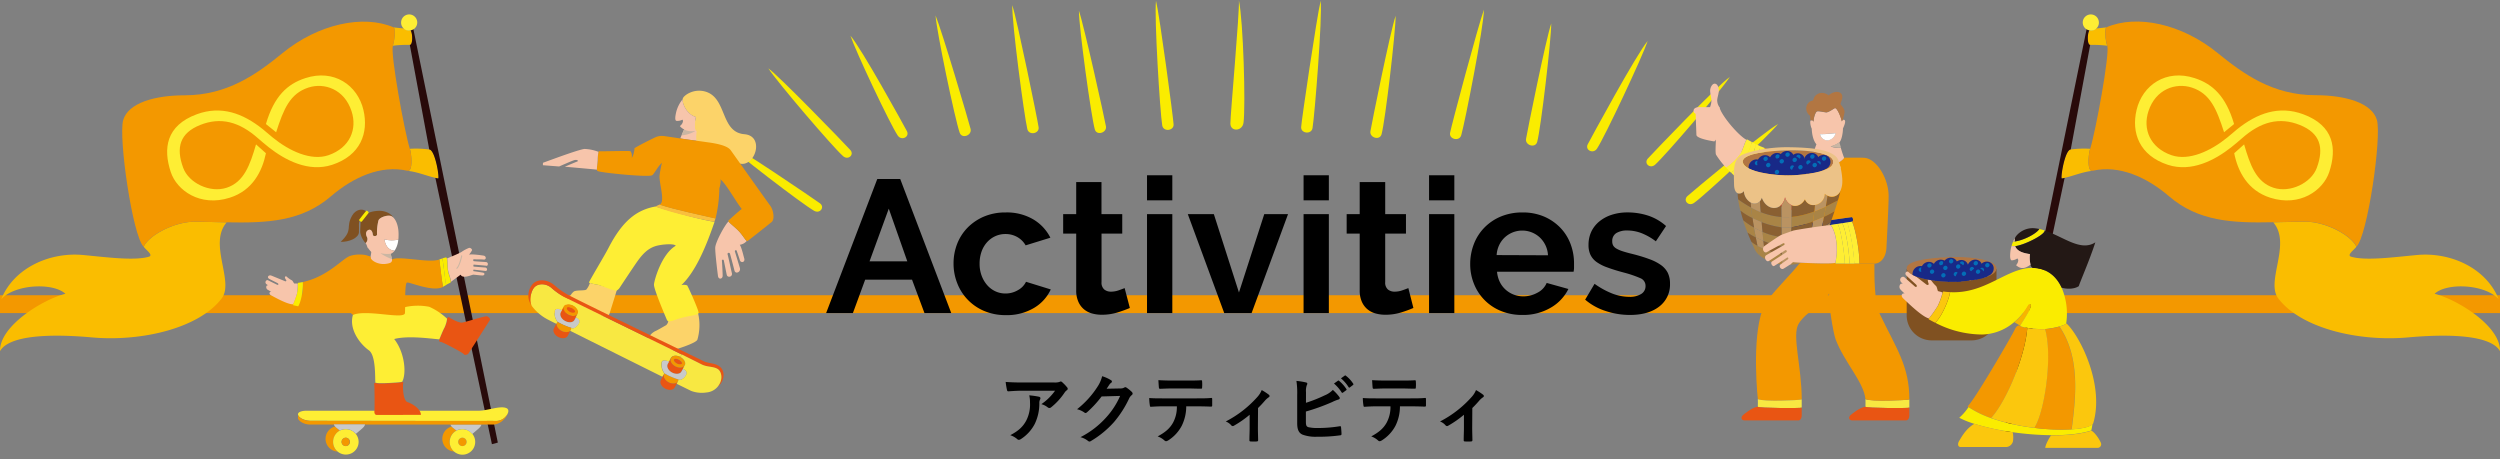 <svg xmlns="http://www.w3.org/2000/svg" viewBox="0 0 980 180"><rect x="0" y="0" width="980" height="180" fill="#808080" stroke="none"/><defs><clipPath id="a"><path class="a" d="M702.13 68.73c6.35-.2 17.33-1.76 16.47-5.65s-13.6-4.27-17.42-4.17c-3.54.1-18.34.62-18 4.54s12.61 5.49 18.95 5.28Z"/></clipPath><clipPath id="b"><path class="a" d="M766.25 110.49c6.29-.2 17.18-1.75 16.32-5.61s-13.43-4.23-17.26-4.13c-3.51.1-18.18.62-17.88 4.5s12.57 5.44 18.82 5.24Z"/></clipPath><style>.a{fill:#b27642}.b{fill:#faec00}.c{fill:#f39800}.e{fill:#fabd00}.f{fill:#feee34}.g{fill:#280a0a}.h{fill:#fcd369}.j{fill:#f7c5ab}.k{fill:#cab6a3}.l{fill:#e95513}.m{fill:#c8c9ca}.n{fill:#f8e842}.o{fill:#805121}.p{fill:#fff}.q{fill:#182987}.t{fill:#036eb7}.u{fill:#f7b500}.v{fill:#a98446}.w{fill:#ba9362}.x{fill:#8a6032}.z{fill:#fbc70d}.aa{fill:#231815}</style></defs><path class="b" d="M648.79 64.57c-2 1.76-4.53-.54-2.84-2.41s27-28.4 32.14-32c-3.51 5.43-25.28 30.84-29.3 34.41ZM664.05 79.55c-2.18 1.53-4.44-1-2.55-2.71s30-25.22 35.5-28.22c-4.09 5-28.56 27.86-32.95 30.93ZM626 58.29c-1.5 2.21-4.77.51-3.6-1.73S641.61 21 645.9 16.07c-2.05 6.13-16.9 37.8-19.9 42.22ZM541.57 52.65c-.73 2.57-4.77 1.31-4.37-1.18s7.8-39.24 9.89-45.28c0 6.46-4.09 41.32-5.52 46.46ZM514.51 50.2c-.43 2.63-4.58 2.15-4.46-.37S516.2 6.44 517.7.29c.72 6.42-2.32 44.63-3.19 49.91ZM487.46 48.09c-.43 3.43-5.11 3.64-5.15.37S486 4.24 485.64.1c1.74 8.23 2.68 41.11 1.82 47.99ZM602.57 55.65c-.73 2.57-4.77 1.31-4.37-1.18s7.8-39.24 9.89-45.28c0 6.46-4.09 41.32-5.52 46.46ZM572.81 53c-.73 2.57-4.8 1.62-4.39-.87s11.09-42.4 13.29-48.34c-.02 6.46-7.43 44.07-8.9 49.21ZM330.48 61.2c2 1.76 4.53-.54 2.84-2.41-2.84-3.14-28.07-29.13-32.14-32 3.51 5.43 25.28 30.88 29.3 34.41ZM319.13 82.63c2.33 1.31 4.33-1.46 2.28-2.94s-32.33-22.18-38.06-24.64c4.55 4.58 31.12 24.95 35.78 27.58ZM351.92 53.14c1.5 2.21 4.77.51 3.59-1.73S337.66 18.88 333.37 14c2.04 6.11 15.54 34.72 18.55 39.14ZM429.17 50.73c.72 2.57 4.77 1.31 4.37-1.18S425 10.23 422.93 4.19c0 6.46 4.78 41.4 6.24 46.54ZM455.59 49.15c.43 2.64 4.58 2.16 4.46-.36s-5.4-42.35-6.9-48.5c-.73 6.42 1.57 43.59 2.44 48.86ZM376.21 52.06c.9 2.51 4.85 1 4.27-1.49S369.22 12 366.73 6.06c.45 6.44 7.66 40.94 9.48 46ZM402.71 50.6c.62 2.6 4.73 1.83 4.43-.68S398.76 8.06 396.83 2c-.27 6.48 4.64 43.4 5.88 48.6Z"/><path class="c" d="M0 115.73h980v7H0z"/><path style="fill:none" d="M0 0h980v180H0z"/><path d="M400.61 153.16c-1.71 0-3.54.12-5.31.24-.36 0-.48-.17-.54-.45a28.26 28.26 0 0 1-.54-3.23c2 .14 3.69.21 6.09.21h12.87a6.19 6.19 0 0 0 2.07-.19 2.63 2.63 0 0 1 .57-.21 1.06 1.06 0 0 1 .69.42 15.47 15.47 0 0 1 1.8 1.9.71.71 0 0 1-.18 1.17 3.73 3.73 0 0 0-.81.87 25.46 25.46 0 0 1-5.28 5.78 1 1 0 0 1-1.35 0 6.78 6.78 0 0 0-2.49-1.24 21.34 21.34 0 0 0 5.37-5.25Zm1.68 11.7a13.83 13.83 0 0 0 1.47-7.08 10.82 10.82 0 0 0-.3-2.81 31.54 31.54 0 0 1 3.87.56c.63.16.6.67.36 1.12a2.7 2.7 0 0 0-.27 1.22 18.34 18.34 0 0 1-1.77 8.25 15.62 15.62 0 0 1-5.46 6c-.48.3-1 .48-1.44 0a8.44 8.44 0 0 0-2.73-1.53c3.27-1.71 4.98-3.33 6.27-5.73ZM439.25 152.27a2.77 2.77 0 0 0 1.5-.37.7.7 0 0 1 .87.07 14.48 14.48 0 0 1 2 1.61c.54.52.45 1 0 1.32a3.65 3.65 0 0 0-1 1.3 41.25 41.25 0 0 1-5.94 9.26 38.1 38.1 0 0 1-9.12 7.47c-.45.3-.78.15-1.17-.18a7.9 7.9 0 0 0-2.85-1.38 34.56 34.56 0 0 0 10-7.65 30.56 30.56 0 0 0 5.55-8.52l-7.26.21a42 42 0 0 1-5.67 6.16c-.36.33-.69.47-1.08.14a8.14 8.14 0 0 0-2.88-1.29 35.73 35.73 0 0 0 8.07-8.9 12.91 12.91 0 0 0 1.77-4.05 14.36 14.36 0 0 1 3.51 1.59.55.55 0 0 1 0 1 3.49 3.49 0 0 0-.75.82c-.33.51-.63 1-1 1.5ZM465 159.28a17.1 17.1 0 0 1-1.77 7.65 15.11 15.11 0 0 1-5.23 5.67c-.6.36-1.05.54-1.53.06a7.88 7.88 0 0 0-2.67-1.59c2.94-1.59 4.71-3.06 6-5.33a12.81 12.81 0 0 0 1.53-6.46h-5.7c-1.5 0-3 .09-4.5.18-.27 0-.36-.18-.39-.56a18.15 18.15 0 0 1-.24-2.88c1.68.14 3.36.14 5.1.14H469c2.34 0 4.08 0 5.85-.17.3 0 .33.17.33.59v2.32c0 .4-.18.5-.45.5-1.56-.06-3.63-.12-5.7-.12Zm-5.94-7c-1.38 0-2.58.07-4.26.13-.39 0-.48-.15-.51-.51-.09-.72-.12-1.8-.21-2.88 2.1.12 3.63.15 5 .15h6.72c1.68 0 3.57 0 5.07-.12.3 0 .36.18.36.56a13.47 13.47 0 0 1 0 2.2c0 .42-.06.56-.39.56-1.62 0-3.39-.09-5-.09ZM493.1 167.62c0 1.44.06 3.36.09 4.89 0 .36-.15.51-.51.54a16.42 16.42 0 0 1-2.43 0c-.33 0-.51-.18-.48-.54 0-1.71.09-3.21.09-4.8v-5.13a40.13 40.13 0 0 1-6.21 4.32.74.74 0 0 1-1-.18 5.21 5.21 0 0 0-2.16-1.5 42.81 42.81 0 0 0 12.51-9.74 8.69 8.69 0 0 0 1.59-2.58 23.38 23.38 0 0 1 2.76 1.8c.48.41.42.8-.12 1.11a7.92 7.92 0 0 0-1.35 1.22c-.78.91-1.68 1.89-2.73 2.92ZM511.94 157.9a56.35 56.35 0 0 0 7.32-2.91 9.17 9.17 0 0 0 3.21-2.15 17.22 17.22 0 0 1 2.49 2.69c.36.42.33.93-.27 1.08a15.06 15.06 0 0 0-2.49 1 80.26 80.26 0 0 1-10.29 3.71v4c0 1.41.21 1.89 1 2.14a16 16 0 0 0 3.78.32 52.93 52.93 0 0 0 8.46-.69c.45-.06.51.06.54.42.09.84.18 2 .18 2.61 0 .39-.18.51-.63.54a60 60 0 0 1-8.91.54 14.77 14.77 0 0 1-5.7-.81c-1.5-.63-2.13-2-2.13-4.5v-11.07a31.29 31.29 0 0 0-.3-5.5 25.56 25.56 0 0 1 3.78.61c.66.14.54.66.27 1.1a6.9 6.9 0 0 0-.3 2.71Zm12.54-8.66c.15-.13.27-.09.45.06a13.81 13.81 0 0 1 2.85 3.21.3.3 0 0 1-.09.48l-1.26.92c-.21.16-.36.12-.51-.09a15 15 0 0 0-3-3.47Zm2.67-2c.18-.12.27-.09.45.06a12.53 12.53 0 0 1 2.85 3.09.35.35 0 0 1-.09.54l-1.2.92a.31.31 0 0 1-.51-.08 14.42 14.42 0 0 0-3-3.46ZM548.78 159.28a17.1 17.1 0 0 1-1.77 7.65 15.11 15.11 0 0 1-5.28 5.67c-.6.36-1.05.54-1.53.06a7.88 7.88 0 0 0-2.67-1.59c2.94-1.59 4.71-3.06 6-5.33a12.81 12.81 0 0 0 1.53-6.46h-5.7c-1.5 0-3 .09-4.5.18-.27 0-.36-.18-.39-.56a18.15 18.15 0 0 1-.24-2.88c1.68.14 3.36.14 5.1.14h13.47c2.34 0 4.08 0 5.85-.17.3 0 .33.17.33.59v2.32c0 .4-.18.5-.45.5-1.56-.06-3.63-.12-5.7-.12Zm-5.94-7c-1.38 0-2.58.07-4.26.13-.39 0-.48-.15-.51-.51-.09-.72-.12-1.8-.21-2.88 2.1.12 3.63.15 5 .15h6.72c1.68 0 3.57 0 5.07-.12.3 0 .36.18.36.56a13.47 13.47 0 0 1 0 2.2c0 .42-.06.56-.39.56-1.62 0-3.39-.09-5-.09ZM577.1 167.62c0 1.44.06 3.36.09 4.89 0 .36-.15.51-.51.54a16.42 16.42 0 0 1-2.43 0c-.33 0-.51-.18-.48-.54 0-1.71.09-3.21.09-4.8v-5.13a40.13 40.13 0 0 1-6.21 4.32.74.74 0 0 1-1-.18 5.21 5.21 0 0 0-2.16-1.5 42.81 42.81 0 0 0 12.51-9.74 8.69 8.69 0 0 0 1.59-2.58 23.38 23.38 0 0 1 2.76 1.8c.48.41.42.8-.12 1.11a7.92 7.92 0 0 0-1.35 1.22c-.78.91-1.68 1.89-2.73 2.92ZM343.89 70.18h9l20 52.54h-10.5l-4.88-13.1h-18.36l-4.81 13.1h-10.5Zm11.77 32.26L348.4 81.8l-7.54 20.64ZM373.79 103.33a21.08 21.08 0 0 1 1.4-7.7 19 19 0 0 1 4.07-6.36 20 20 0 0 1 6.44-4.37 21.38 21.38 0 0 1 8.51-1.62A20.43 20.43 0 0 1 405.05 86a17.49 17.49 0 0 1 6.7 7.18l-9.7 3a8.69 8.69 0 0 0-3.33-3.29 9.24 9.24 0 0 0-4.58-1.15 9.53 9.53 0 0 0-4 .85 9.9 9.9 0 0 0-3.22 2.37 11 11 0 0 0-2.15 3.66 14.07 14.07 0 0 0-.77 4.74 13.36 13.36 0 0 0 .81 4.74 11.81 11.81 0 0 0 2.19 3.7 9.67 9.67 0 0 0 3.21 2.4 9.26 9.26 0 0 0 3.93.85 9.51 9.51 0 0 0 4.92-1.33 7.47 7.47 0 0 0 3.14-3.26l9.7 3a16.39 16.39 0 0 1-6.59 7.26 20.74 20.74 0 0 1-11 2.81 21.42 21.42 0 0 1-8.51-1.63 19.29 19.29 0 0 1-10.57-10.9 20.76 20.76 0 0 1-1.44-7.67ZM442.9 120.72a46.39 46.39 0 0 1-4.9 1.78 20.63 20.63 0 0 1-6.07.88 14.34 14.34 0 0 1-3.89-.51 8.5 8.5 0 0 1-3.18-1.67 8.08 8.08 0 0 1-2.18-3 10.74 10.74 0 0 1-.81-4.4V91.56h-5.11v-7.62h5.11V71.36h9.91v12.58h8.14v7.62h-8.12v19a3.54 3.54 0 0 0 1.07 2.92 4.11 4.11 0 0 0 2.63.85 9 9 0 0 0 3-.52c1-.34 1.77-.64 2.36-.88ZM449.63 78.54V68.7h9.92v9.84Zm0 44.18V83.94h9.92v38.78ZM479.9 122.72l-14.28-38.78h10.21l9.84 30.71 9.92-30.71h9.32l-14.28 38.78ZM511 78.54V68.7h9.91v9.84Zm0 44.18V83.94h9.91v38.78ZM554.05 120.72a46.65 46.65 0 0 1-4.89 1.78 20.53 20.53 0 0 1-6.07.88 14.27 14.27 0 0 1-3.88-.51 8.5 8.5 0 0 1-3.21-1.67 8.1 8.1 0 0 1-2.19-3 10.74 10.74 0 0 1-.81-4.4V91.56h-5.11v-7.62H533V71.36h10v12.58h8.14v7.62H543v19a3.51 3.51 0 0 0 1.07 2.92 4.07 4.07 0 0 0 2.63.85 9 9 0 0 0 3-.52c1-.34 1.78-.64 2.37-.88ZM560.19 78.54V68.7h9.91v9.84Zm0 44.18V83.94h9.91v38.78ZM596.74 123.46a21.51 21.51 0 0 1-8.43-1.59 19 19 0 0 1-10.55-10.7 20.4 20.4 0 0 1-1.44-7.62 21.6 21.6 0 0 1 1.41-7.81 18.87 18.87 0 0 1 4.07-6.43 19.44 19.44 0 0 1 6.47-4.41 21.65 21.65 0 0 1 8.55-1.62 21.11 21.11 0 0 1 8.47 1.62 19.63 19.63 0 0 1 6.36 4.37 18.64 18.64 0 0 1 4 6.36 21.29 21.29 0 0 1 1.37 7.55v1.85a7.86 7.86 0 0 1-.18 1.48h-30a11.36 11.36 0 0 0 1.11 4.07 9.94 9.94 0 0 0 2.29 3 10.13 10.13 0 0 0 3.18 1.92 10.58 10.58 0 0 0 3.7.67 11.45 11.45 0 0 0 5.59-1.45 7.63 7.63 0 0 0 3.59-3.81l8.51 2.37a17.27 17.27 0 0 1-6.85 7.29 21.2 21.2 0 0 1-11.22 2.89Zm10.07-23.39a10.31 10.31 0 0 0-3.22-7 10.11 10.11 0 0 0-13.73 0 10 10 0 0 0-2.18 3 10.69 10.69 0 0 0-1 3.92ZM638.92 123.46a29.85 29.85 0 0 1-9.54-1.56 23 23 0 0 1-8-4.44l3.69-6.21a31.78 31.78 0 0 0 6.92 3.81 18.65 18.65 0 0 0 6.7 1.29 8.45 8.45 0 0 0 4.66-1.11 3.56 3.56 0 0 0 1.7-3.18 3.17 3.17 0 0 0-2-3 44.13 44.13 0 0 0-6.51-2.22q-3.78-1-6.44-2a16.68 16.68 0 0 1-4.3-2.18 7.46 7.46 0 0 1-2.36-2.82 8.87 8.87 0 0 1-.74-3.81 12.11 12.11 0 0 1 1.14-5.32 11.7 11.7 0 0 1 3.22-4 14.86 14.86 0 0 1 4.85-2.55 19.75 19.75 0 0 1 6-.89 25.91 25.91 0 0 1 8.18 1.26 19.85 19.85 0 0 1 7 4.07l-4 6a23.31 23.31 0 0 0-5.74-3.25 15.7 15.7 0 0 0-5.51-1 8 8 0 0 0-4.22 1A3.59 3.59 0 0 0 632 94.6a3.22 3.22 0 0 0 .4 1.7 3.59 3.59 0 0 0 1.3 1.18 12.27 12.27 0 0 0 2.33 1c1 .32 2.16.66 3.59 1q4 1 6.84 2.07a18.62 18.62 0 0 1 4.67 2.37 8.53 8.53 0 0 1 2.66 3.07 9.42 9.42 0 0 1 .85 4.18 10.79 10.79 0 0 1-4.22 9q-4.24 3.29-11.5 3.29Z"/><path class="e" d="M160.68 58.33c.74 2.37 1.25 9.17-1 8.64 3.92.37 7.54 2 11.07 2.76a5.12 5.12 0 0 0 1.07.23c.65.1-1.07-10.84-3.39-11.35a.15.15 0 0 1-.09 0 38.46 38.46 0 0 0-7.66-.28ZM154 17.93a45.17 45.17 0 0 1 6.69-.33c1.14 0 1.19-4.11.35-5.68a3.21 3.21 0 0 1-.63.06 3 3 0 0 1-2.11-.83c-1.21-.09-2.69-.28-3.95-.4.48.25.65 3.91-.35 7.18ZM25.64 115.17C17 117.29-.23 127.71 0 137.65c4.27-7.5 26-6.29 36-5.39 19.31 1.74 41.9-3.5 50.89-15.26 5.06-6.64-5.27-21.31 1.9-29.74v-.09C85 87.08 81.06 87 77 86.89c-8.61-.14-18.57 5.36-20.66 9.82.67 1.12 4 3.32 2 3.93-5.69 1.67-16.77.16-25.82-.68-12.82-1.2-27 4.88-32.05 17.33 5.53-6.02 20.53-6.53 25.17-2.12Z"/><path class="c" d="M129.75 76.93c8.76-7.52 19.58-12.35 29.89-10 2.29.53 1.78-6.27 1-8.64-2.07-6.6-7.64-37.09-6.64-40.36s.84-7 .35-7.18c-11.91-5.15-29.6-1.39-43.65 10.1-9.97 8.15-21.56 16.51-38.3 16.51-11.75 0-22.15 3-24.1 9.69s3.67 45.48 8 49.66c2.09-4.46 12.05-10 20.66-9.82 4.11.07 8.06.19 11.84.26 16.13.32 29.44-.33 40.95-10.22Z"/><path class="f" d="M162.07 11.5a3.16 3.16 0 1 0-4.83-2.67 3 3 0 0 0 1 2.32 2.15 2.15 0 0 0 1.24.75 2.19 2.19 0 0 0 1.5 0 2.59 2.59 0 0 0 1.09-.4Z"/><path class="g" d="M161 11.92c.84 1.57.79 5.68-.35 5.68l7.62 41a.15.15 0 0 0 .09 0c2.32.51 4 11.45 3.39 11.35a5.12 5.12 0 0 1-1.07-.23v.09l22.15 104.31 2.32-.63-33.09-162a2.59 2.59 0 0 1-1.06.43Z"/><path class="f" d="M104.24 48.62c3.21-10.91 8.4-15.72 15.47-18 11.16-3.65 20.46 2.72 22.76 12.51 2.1 8.94-1.11 17.82-12.31 21.49-9.25 3-18.4-1.85-24.8-6.88-1.17-.92-3.32-2.73-4.08-3.41-7.54-6.72-14.83-8.52-22.79-5.35s-9.64 8.82-6.66 16.86c2.16 5.85 10.4 9.91 17 7.76 6.86-2.24 9.19-9 11.53-17l3.88 3.46c-1.48 7.15-5.24 14.6-14.17 17.44-11.64 3.72-20.79-2.89-23.15-10.1-3-9.12-1.89-18.14 10.21-22.61 9.49-3.5 18-.46 25.88 5.85.59.47 3.15 2.67 3.92 3.29 6.43 5.23 15 9.28 21.86 6.9 8.39-2.91 11.34-10.23 9-17.28-2.79-8.55-10.61-11.28-16.92-9.22-7.22 2.36-9.7 8.43-12.63 17.51Z"/><path class="e" d="M819.32 58.33c-.74 2.37-1.25 9.17 1 8.64-3.92.37-7.54 2-11.07 2.76a5.12 5.12 0 0 1-1.07.23c-.65.1 1.07-10.84 3.39-11.35a.15.15 0 0 0 .09 0 38.46 38.46 0 0 1 7.66-.28ZM826 17.93a45.17 45.17 0 0 0-6.69-.33c-1.14 0-1.19-4.11-.35-5.68a3.21 3.21 0 0 0 .63.06 3 3 0 0 0 2.11-.83c1.21-.09 2.69-.28 3.95-.4-.48.25-.65 3.91.35 7.18ZM954.36 115.17c8.66 2.12 25.87 12.54 25.64 22.48-4.27-7.5-26-6.29-36-5.39-19.34 1.74-41.93-3.5-50.92-15.28-5.06-6.64 5.27-21.31-1.9-29.74v-.09c3.78-.07 7.73-.19 11.84-.26 8.61-.14 18.57 5.36 20.66 9.82-.67 1.12-4 3.32-2 3.93 5.69 1.67 16.77.16 25.82-.68 12.82-1.2 27 4.88 32 17.33-5.5-6.02-20.5-6.53-25.14-2.12Z"/><path class="c" d="M850.25 76.93c-8.76-7.52-19.58-12.35-29.89-10-2.29.53-1.78-6.27-1-8.64 2.11-6.64 7.73-37.13 6.69-40.4s-.84-7-.35-7.18c11.91-5.15 29.6-1.39 43.65 10.1 10 8.13 21.55 16.51 38.29 16.51 11.75 0 22.15 3 24.1 9.69s-3.67 45.48-8 49.66c-2.09-4.46-12.05-10-20.66-9.82-4.11.07-8.06.19-11.84.26-16.17.36-29.48-.29-40.99-10.18Z"/><path class="f" d="M817.93 11.5a3.16 3.16 0 1 1 4.83-2.67 3 3 0 0 1-1 2.32 2.15 2.15 0 0 1-1.24.75 2.19 2.19 0 0 1-1.5 0 2.59 2.59 0 0 1-1.09-.4Z"/><path class="g" d="M819 11.92c-.84 1.57-.79 5.68.35 5.68l-7.62 41a.15.15 0 0 1-.09 0c-2.32.51-4 11.45-3.39 11.35a5.12 5.12 0 0 0 1.07-.23v.09l-22.16 104.32-2.32-.63 33.09-162a2.59 2.59 0 0 0 1.07.42Z"/><path class="f" d="M875.76 48.62c-3.21-10.91-8.4-15.72-15.47-18-11.16-3.65-20.46 2.72-22.76 12.51-2.1 8.94 1.11 17.82 12.31 21.49 9.25 3 18.4-1.85 24.8-6.88 1.17-.92 3.32-2.73 4.08-3.41 7.54-6.72 14.83-8.52 22.79-5.35s9.64 8.82 6.66 16.86c-2.16 5.85-10.4 9.91-16.95 7.76-6.86-2.24-9.19-9-11.53-17l-3.88 3.46c1.43 7.15 5.24 14.6 14.12 17.44 11.64 3.72 20.79-2.89 23.15-10.1 3-9.12 1.89-18.14-10.21-22.61-9.49-3.5-18-.46-25.88 5.85-.59.47-3.15 2.67-3.92 3.29-6.43 5.23-15 9.28-21.86 6.9-8.39-2.91-11.34-10.23-9-17.28 2.8-8.57 10.64-11.28 17-9.22 7.22 2.36 9.7 8.43 12.63 17.51Z"/><path class="h" d="M241.88 113.33c-1.29.12-6-1.33-7.2-1.62a21.74 21.74 0 0 1-3.43-.79 8.41 8.41 0 0 1-1.37 2.55c-.52.53-3.24.22-4.59.64-1.08.32-2.66 3.23-3.56 4.94a.88.88 0 0 0 .41 1.16l14.77 3.73c1.21.31 1.91-.35 2.21-1.55.12-.46 2.59-8.26 2.76-9ZM257.32 129.6a6.14 6.14 0 0 0-3.55 3.83c-.13.34 0 1.23.4 1.33 2.49.67 9.38 2.55 9.76 2.47s9-2.63 9.46-4.12a20.57 20.57 0 0 0 .16-10.74c-.57.6-2.68.58-5.36 1.22s-5.37 2-6.21 2a2.64 2.64 0 0 1-.89 1.91c-.35.16-2.76 1.59-3.77 2.1Z"/><path class="f" d="M238.43 97.38c-1.4 2.73-7.14 12.25-7.54 13.31a.12.12 0 0 0 .07.15 20.5 20.5 0 0 0 3.43.8c1.16.29 5.41 2.06 7 2.31.38.06 1.12-.54 1.49-1.11.21-.33 5.55-8.39 6.89-10.28 2.29-3.23 4.32-5.15 7.12-6.06 2.29-.74 7.46-1.15 8-.16-5.49 3.18-8.42 13.36-8.53 15.2s4.8 13.2 5.06 13.85c.14.32.41.64 1.34.51.84 0 2.61-.89 5.33-1.54s5-.82 5.6-1.43a.53.53 0 0 0 .15-.39c0-1-3.65-9.27-4.46-10.67a3.9 3.9 0 0 0-2.28-.1c5.52-5.21 9.64-14.94 13-24.82-7-1-23.16-6-23.16-6-7.5 1.34-13.05 5.78-18.51 16.43Z"/><path d="M258.55 80.18c-.55.24-1.09.48-1.62.74 2.2 1.23 15.16 4.73 23.11 6l.45-1.31c-2.96-.68-16.58-3.61-21.94-5.43Z" style="fill:#f9bf3d"/><path class="j" d="M272.43 47.35s-3.6 2.14-4.13 3.13c-.44.82-1.53 3.59-1.65 3.76l.51.1c.92.14.83.11 1.58.23 1.72.28 7.51 1 9.55 1.32v-.07c-.71-1.35 0-7.26-.13-8.13ZM285.58 86.8c-1.39 1.27-5.16 8.13-5.21 10.31s1 10.61 1.09 11.14c.23 1.47 1.87 1.19 1.82-.29 0-.71-.21-5-.29-5.7a.38.38 0 0 1 .74-.19c.12.52 1 5 1.14 5.56.24 1.45 2.5.94 2-.7-.2-.71-1.48-6.75-1.64-7.17-.24-.63.71-1 .94-.23.17.51 1.62 6 1.73 6.5.4 1.6 2.59.63 2.14-.94-.16-.54-1.86-6.21-1.95-6.47a.39.39 0 1 1 .74-.23c.06.22 1.06 3.06 1.14 3.43.32 1.46 2.3 1.07 1.75-.59-.2-.62-1.07-4.51-1.74-5.27a4.42 4.42 0 0 0 2.76-1.53c-.59-.31-1.44-1.94-2.92-3.58s-3.75-3.28-4.24-4.05Z"/><path class="h" d="M272.43 50.06a13.08 13.08 0 0 1 .36-4.19c-3.49-1-5.42-5.17-5.16-7v-.19c.3-1.19 4.06-4 8.58-2.86 8.94 2.26 6 16 15.6 16.79s2.32 18.08-5.45 9c-4.13-4.78-8.25-2-11.26-2.72-1.78-.45-2.54-3.36-2-7.41a2.24 2.24 0 0 1-.67-1.42Z"/><path class="j" d="M272.79 45.87a13.08 13.08 0 0 0-.36 4.19c-2.34 1.27-4.26 1.34-5.93-.65a3 3 0 0 0 1.19-1.64c.06-.35 0-1-.31-.79a4.26 4.26 0 0 1-2.23.4c-.76-.19-.39-2.23 0-3.77a12.88 12.88 0 0 1 2.47-4.73c-.25 1.82 1.68 5.98 5.17 6.99Z"/><path class="k" d="M268.19 50.79c-.13.1-1 2.27-1 2.27a11.76 11.76 0 0 0 5.53-1.82 6.77 6.77 0 0 1-4.53-.45Z"/><path class="c" d="M234.15 67a.79.79 0 0 1-.13-.48c-.05-.77.17-2.31.28-3.61a22.46 22.46 0 0 1 .31-3.4c.06-.18.13-.26.23-.23.42.12 11.83-.25 12.33 0a3.38 3.38 0 0 1 .45 2.61c.64-.6 1.12-3 1.1-3.81 2.36-1.44 7.41-3.9 8-4.17a6.19 6.19 0 0 1 3.76-.55l4.83.7 2.59.4c1.71.28 7.51 1 9.55 1.33l.49.06c4.3.62 7.42 1.51 8.53 3.08S300.83 79.15 302 80.74s1.77 5.24.49 6.29-8.78 7-9.38 7.39a.3.3 0 0 1-.35 0c-.59-.31-1.44-1.94-2.92-3.58s-3.76-3.28-4.25-4c-.11-.17-.13-.29-.05-.37.48-.46 4.56-4.14 5.24-4.54-2.2-2.69-6.08-9.84-8.38-11.63.35 1.07-.41 3.54-.41 3.54a55.06 55.06 0 0 1-1.49 11.83c-3-.7-16.58-3.59-21.94-5.45 2.41-1-.32-8.55 0-11.52a46.55 46.55 0 0 1 .91-4.84c-1.41 1.07-3 4.27-3.79 4.82-1.23.94-20.74-1.01-21.53-1.68Z"/><path class="j" d="M221.41 65.38c.6 0 9.08.78 12.59 1.12-.05-.77.17-2.31.28-3.61a22.46 22.46 0 0 1 .31-3.4h-.06a17 17 0 0 0-5.26-1.1c-1.89-.06-16.16 5.37-16.33 5.38s-.11 1-.11 1l6.35.49s5-2.23 6-2.5 1.79.29 1.11.55-3.72 1.53-4.88 2.07Z"/><path class="c" d="M222.25 120.73c-.2.5.42 1.14 1.15 1.57s1.83.39 2 0-.48-1.08-1.2-1.48-1.74-.61-1.95-.09Zm.57 2.65c-1.49-.79-2.26-2.25-1.73-3.27s2.19-1.19 3.68-.4 2.28 2.27 1.75 3.28-2.21 1.18-3.7.39Z"/><path class="l" d="M221.09 120.11c-.53 1 .24 2.48 1.73 3.27s3.16.62 3.7-.39c-.15.27-.46.87-.75 1.39s-.48.87-.58 1.05c-.53 1-2.17 1.18-3.66.4s-2.21-2.23-1.75-3.28c.09-.19.29-.58.52-1Z"/><path class="l" d="M224.2 120.79c.72.4 1.37 1.09 1.2 1.48s-1.26.44-2 0-1.35-1.07-1.15-1.57 1.22-.31 1.95.09ZM218.4 126.4c-.53 1 .24 2.48 1.73 3.27s3.15.63 3.69-.38a2.89 2.89 0 0 1-.22.4c-.35.67-.92 1.7-1.08 2-.53 1-2.21 1.18-3.7.4s-2.2-2.23-1.73-3.27c.15-.33.6-1.17 1-1.92Z"/><path class="m" d="M217.5 121.76c.22-.92 1.63-.84 2.8-.21-.23.42-.43.81-.52 1-.46 1 .24 2.47 1.75 3.28s3.13.62 3.66-.4c.1-.18.34-.59.58-1.05 1.22.42 1.71 1.46 1.4 2.05a4.22 4.22 0 0 1-2.14 2.23 1.94 1.94 0 0 1-1-.12 24.82 24.82 0 0 1-5.42-2.37l-.06-.06a5.33 5.33 0 0 1-1.05-4.35Z"/><path class="c" d="M220.13 129.67c-1.49-.79-2.26-2.26-1.73-3.27a1.13 1.13 0 0 1 .17-.23 24.82 24.82 0 0 0 5.42 2.37 1.4 1.4 0 0 1-.17.75c-.54 1.01-2.18 1.18-3.69.38ZM262.08 149.89c-1.51-.81-2.28-2.27-1.73-3.27a1 1 0 0 1 .14-.25 24.44 24.44 0 0 0 5.43 2.38 1.45 1.45 0 0 1-.16.76c-.55.99-2.19 1.16-3.68.38Z"/><path class="l" d="M263 140.32c-.54 1 .24 2.48 1.74 3.28s3.12.61 3.66-.38c-.14.29-.43.84-.71 1.38l-.58 1.05c-.53 1-2.17 1.18-3.68.38s-2.2-2.23-1.73-3.27c.1-.18.28-.56.52-1s.56-1.01.78-1.44Z"/><path class="m" d="M261.72 142.76c-.47 1 .24 2.48 1.73 3.27s3.15.63 3.68-.38l.58-1.05c1.21.41 1.72 1.44 1.4 2.05a4.2 4.2 0 0 1-2.15 2.22 1.94 1.94 0 0 1-1-.12 24.44 24.44 0 0 1-5.43-2.38l-.05-.05a5.47 5.47 0 0 1-1-4.36c.23-.92 1.65-.82 2.82-.19-.3.43-.48.81-.58.99Z"/><path class="l" d="M264.19 141c.21-.52 1.23-.34 1.95.06s1.36 1.08 1.2 1.48-1.26.44-2 0-1.34-1.09-1.15-1.54Z"/><path class="n" d="M217.5 121.76a5.33 5.33 0 0 0 1 4.35l.06.06a1.13 1.13 0 0 0-.17.23l-.3.54c-1.67-.81-2.71-1.35-2.92-1.47a18.3 18.3 0 0 1-6.58-5.38c-1.3-1.69-.61-6 1-7.59s4.64-1.38 6.67.44a27.1 27.1 0 0 0 4.62 3.3c1.69.87 31.81 15.59 46.29 22.69l-.5 1c-1.49-.79-3.16-.62-3.69.39-.24.43-.52 1-.78 1.45-1.17-.63-2.59-.73-2.82.19a5.47 5.47 0 0 0 1 4.36l.05.05a1 1 0 0 0-.14.25c-.19.32-.41.72-.61 1.08-10.68-5.31-26.48-13.19-36.14-18a2.89 2.89 0 0 0 .22-.4 1.4 1.4 0 0 0 .17-.75 1.94 1.94 0 0 0 1 .12 4.22 4.22 0 0 0 2.14-2.23c.31-.59-.18-1.63-1.4-2.05.29-.52.6-1.12.75-1.39.53-1-.24-2.48-1.75-3.28s-3.14-.61-3.68.4l-.79 1.44c-1.07-.64-2.48-.72-2.7.2Z"/><path class="l" d="M259.74 147.7c.2-.36.42-.76.61-1.08-.55 1 .22 2.46 1.73 3.27s3.13.61 3.68-.38c-.1.18-.3.55-.5.94-.32.58-.68 1.23-.81 1.49-.54 1-2.19 1.19-3.68.4s-2.23-2.24-1.75-3.28c.12-.24.4-.78.72-1.36Z"/><path class="c" d="M264.76 143.6c-1.5-.8-2.28-2.27-1.74-3.28s2.2-1.18 3.69-.39 2.27 2.25 1.73 3.26c-.56 1.02-2.2 1.18-3.68.41Zm1.38-2.59c-.72-.4-1.74-.58-1.95-.06s.42 1.13 1.15 1.57 1.81.37 2 0-.48-1.11-1.2-1.52Z"/><path class="l" d="M222.27 115.36c4.56 2.53 49.78 24.36 53.61 26.26 1.78.87 4.24.61 6.13 2 2.49 1.8 2.06 5.94-.83 8.13a7.26 7.26 0 0 0 1.07-1.67c1.14-2.37.3-4.73-1-5.45-1.88-1.1-4.14-.6-6.5-1.9-.48-.25-3.37-1.69-7.57-3.78-14.48-7.1-44.6-21.82-46.29-22.69a27.1 27.1 0 0 1-4.62-3.3c-2-1.82-5.06-2-6.67-.44s-2.33 5.9-1 7.59a6.82 6.82 0 0 1 .26-8.8c2-2.16 6-1.79 8.66.67a31.53 31.53 0 0 0 4.75 3.38Z"/><path class="n" d="M268.44 143.19c.54-1-.24-2.48-1.73-3.26l.5-1c4.2 2.09 7.09 3.53 7.57 3.78 2.36 1.3 4.62.8 6.5 1.9 1.25.72 2.09 3.08 1 5.45a7.26 7.26 0 0 1-1.07 1.67 6.4 6.4 0 0 1-4.29 2.12 11.86 11.86 0 0 1-6-.62l-5.65-2.78c.2-.39.4-.76.5-.94a1.45 1.45 0 0 0 .16-.76 1.94 1.94 0 0 0 1 .12 4.2 4.2 0 0 0 2.15-2.22c.32-.61-.19-1.64-1.4-2.05.28-.54.57-1.09.71-1.38Z"/><path class="c" d="M176.23 173.24a5.07 5.07 0 0 1 2.72-4.48l-1.6-1.25-.31-.31a5 5 0 0 0 .96 9.8 5 5 0 0 1-1.77-3.76ZM179.61 173.24a1.65 1.65 0 1 0 1.65-1.66 1.65 1.65 0 0 0-1.65 1.66Z"/><path class="f" d="M181.26 174.87a1.65 1.65 0 1 1 1.65-1.63 1.65 1.65 0 0 1-1.65 1.63Zm-2.26-6.11a5.07 5.07 0 0 0-2.72 4.48 5 5 0 1 0 5-5 5.24 5.24 0 0 0-2.28.52Z"/><path class="m" d="m177 167.2.31.31 1.6 1.25a5.24 5.24 0 0 1 2.31-.55 5 5 0 0 1 3.92 1.9c.43-.35 2.2-1.86 2.51-2.15s1.06-1 1.06-1.6h-12.15a1.92 1.92 0 0 0 .48.82s-.04.02-.04.02Z"/><path class="f" d="M167.51 165h27.35a5.14 5.14 0 0 0 4.27-3.13c.31-.86.15-1.64-.76-1.95-2.49-.92-7.37 1.08-10.61 1.08h-67.68c-1.47 0-3.27.42-3.27 1.41s2.08 2.52 5.11 2.52Z"/><path class="c" d="M194.86 165h-72.94c-3 0-5.11-1.5-5.11-2.52v1.26c0 1.31 2.42 2.67 4.59 2.67h72c2.58 0 5-2.34 5.7-4.54a5.14 5.14 0 0 1-4.24 3.13ZM131.32 167.2a5 5 0 0 0 1 9.82 5 5 0 0 1 1-8.24l-1.58-1.25a2.46 2.46 0 0 1-.31-.33Z"/><path class="f" d="M135.56 174.87a1.65 1.65 0 1 1 1.63-1.63 1.63 1.63 0 0 1-1.63 1.63Zm-2.33-6.09a5 5 0 1 0 7.35 4.46 5 5 0 0 0-5-5 5 5 0 0 0-2.35.54Z"/><path class="c" d="M133.9 173.24a1.65 1.65 0 0 0 1.66 1.63 1.65 1.65 0 0 0 0-3.29 1.66 1.66 0 0 0-1.66 1.66Z"/><path class="m" d="m131.65 167.51 1.58 1.25a5 5 0 0 1 6.25 1.33c.44-.35 2.2-1.86 2.53-2.15s1.06-1 1.06-1.6h-12.21a1.92 1.92 0 0 0 .48.82 2.46 2.46 0 0 0 .31.35Z"/><path class="l" d="M175.29 125a12.3 12.3 0 0 1-1 3.45c-.59 1-1.81 4.1-2.05 4.63s0 1 .54.95 8.61 4.16 9 4.78 1.66.12 1.84-.2 8.11-12.6 8.41-13.16-.5-1.19-1.1-1.46-8.41 2.29-9.8 2.46-4.73-1.78-5-2a.48.48 0 0 0-.79.33c-.02.03-.04.12-.05.22ZM147.16 150.09c-.38 0-.59.3-.45.73s.18 9.62.06 10.34.27 1.48.77 1.48H165c0-2.29-3.27-4.37-5.23-5s-1.9-6.92-1.72-7.4-.1-.47-.44-.44a1.91 1.91 0 0 0-.33.06c-.77.2-8.5.74-9.87.33a.77.77 0 0 0-.25-.1Z"/><path class="f" d="M144.59 137.32c2.87 2 2.36 11.12 2.57 12.73a.77.77 0 0 1 .29 0c1.37.41 9.1-.13 9.87-.33a1.91 1.91 0 0 1 .33-.06c1.78-3.27 1-11.53-3.13-16.76 5.68-1.52 15.37 0 17.68.12.24-.53 1.46-3.62 2.05-4.63a12.3 12.3 0 0 0 1-3.45 24.37 24.37 0 0 0-7-4.68 23.3 23.3 0 0 0-9.27.08c-1.94 1.39-18.75-2.77-20.6 3-1.69 5.42 2.42 11.26 6.21 13.98Z"/><path class="j" d="M145.66 98c-.08.83-.64 4.42-1 4.79s2.46 2.09 2.46 2.09l4.09.62 3.29-2.24a9.77 9.77 0 0 1-1.35-3.79c-.05-.58-5.16-.26-5.16-.26Z"/><path class="b" d="M174.74 100.92a8.65 8.65 0 0 0-1.36.4c.36 1 1 7.78 1.45 10.33v.07a12.23 12.23 0 0 1 1.54-.81.45.45 0 0 0 .3-.41c.13-.92-.92-3.12-1.12-4.7s0-3.57-.37-4.46c-.06-.28-.18-.44-.44-.42Z"/><path class="b" d="m173.38 101.32-1.17.41c.14 1.32 1 8.65 1.39 10.56l.07.13 1.2-.7v-.07c-.49-2.55-1.13-9.3-1.49-10.33Z"/><path class="c" d="M135.48 107.29a127.42 127.42 0 0 1 2 14.53c.11 1.42.57 1.36.95 1.62 5.28-2.29 20.17 2 20.32-.76s-.15-11.18.73-11.89c.65-.51 10.3 3.94 14.23 1.63l-.07-.13c-.37-1.91-1.25-9.24-1.39-10.56-4.13 1.48-15-1.42-18.43-.13-.26 1-.15 1.58-2.85 1.87s-5.75-1.31-5.71-2.74c-.62-.48-5.06-.9-5.93.24s-4.33 4.38-3.85 6.32Z"/><path class="j" d="M175.26 101.32c.33.89.17 3 .37 4.46s1.25 3.78 1.12 4.7l3.83-2.81c.77 1.81 4.48 0 4.94 0s3.08.37 3.76.31 1-1-.08-1.13c-.44-.07-3.26-.53-3.52-.54s-.15-.63 0-.62l4.58.52c.91.11.93-1.31-.16-1.36-.32 0-4.15-.31-4.39-.34s-.17-.84.05-.79 4.34.36 4.95.47.84-1.32-.13-1.45c-.39-.05-4.43-.29-4.79-.35s-.46-.83.07-.75 2.81 0 3.69.11c1.16.17 1.14-1.39 0-1.55-.6-.09-4.42-.68-5.68-.38a11 11 0 0 0 1.13-1.64c.23-.41-.53-1.15-1.15-1a14.15 14.15 0 0 0-2.92 1.57c-.81.53-3.93 1.81-5.67 2.57Z"/><path class="k" d="M179 105.34a.2.2 0 0 0 .22 0c1-1 1.64-3.55 1.94-4.8v-.18a.2.2 0 0 0-.15-.25.21.21 0 0 0-.26.15v.18c-.27 1.11-.89 3.72-1.81 4.59a.21.21 0 0 0 0 .3Z"/><path class="c" d="M145.22 100.73c-1.34-1-5.1-1.35-8-.4s-8.65 8.08-18.49 10.22c.23 1.69-.29 6.94-1.78 9.53a29.11 29.11 0 0 0 13.74-.29 14.48 14.48 0 0 0 7.94-5.83 24.49 24.49 0 0 0 3.34-6.06c1.12-3.9 2.95-5.9 3.25-7.17Z"/><path class="b" d="M116.71 111.19c0-.2.06-.31.15-.32.63-.08 1.24-.19 1.83-.32.23 1.69-.29 6.94-1.78 9.53q-1-.21-2-.45c-.08 0-.08-.13 0-.32a36.76 36.76 0 0 0 1.46-4 20.13 20.13 0 0 0 .34-4.12Z"/><path class="j" d="M106.31 115.79c-1.28-.68-.42-1.7.12-1.4-.68-.34-1.31-.69-1.54-.84-.89-.61-.56-2.05.33-1.67-.28-.16-.53-.31-.7-.43-1-.7-.14-2 .62-1.54.42.23 2.86 1.4 3.42 1.68s.8-.25.31-.56c-.22-.14-3-1.51-3.39-1.75-1-.6-.13-1.67.93-1.23.56.24 4.92 2 5.29 2.18s.66-.16.52-.37a6 6 0 0 1-.46-.79c-.28-.6.3-1.06.75-.5a8.5 8.5 0 0 0 1.87 1.3c.35.16.63.87.93 1.24.25.09.81-.06 1.4.09a20.13 20.13 0 0 1-.34 4.08 36.76 36.76 0 0 1-1.46 4c-2.14.16-7.63-2.98-8.6-3.49Z"/><path class="o" d="M143.7 82.93c-1.77-1.46-4.34-.74-5.66 1.58-2.74 4.79.64 5.36-4.5 10.29 3.31.11 7-1.5 7.17-3.71.15-2-.45-5 .88-4.55s2.11-3.61 2.11-3.61Z"/><path class="o" d="M143.32 95.29a8.11 8.11 0 0 1-2.09-4.1c-.09-.39.13-3.72.14-4.2.88-2.95 3.42-4.24 7.21-4.35 2-.06 4.54.79 5.58 2.63a2.54 2.54 0 0 0-1.05-.63c-1.39-.37-4.32.59-4.74 1.79a18.88 18.88 0 0 0-.57 5.37c.14.9-1.55 1.07-1.63.22-.12-1.21-.79-2.32-1.81-1.81s-1 1.82-.46 2.82a2 2 0 0 1-.58 2.26Z"/><path class="p" d="M156.13 93.91a9 9 0 0 1-1.46 4.36c-2.86-.21-3.71-2.72-4-4.46a11 11 0 0 0 5.46.1Z"/><path class="j" d="M144.39 97.37c-.55-.37-.36-1-1.07-2.08a2 2 0 0 0 .57-2.29c-.56-1-.63-2.27.46-2.82s1.69.6 1.81 1.81c.08.85 1.77.68 1.63-.22a18.88 18.88 0 0 1 .57-5.37c.42-1.2 3.35-2.16 4.74-1.79a2.54 2.54 0 0 1 1.05.63c1.27 1.19 2.27 3.89 2.07 7.59 0 .37 0 .74-.09 1.08a11 11 0 0 1-5.43-.1c.26 1.74 1.11 4.25 4 4.46-1.33 1.85-3.43 1.65-5.39 1.65s-3.31-.2-4.92-2.55Z"/><path class="b" d="M144.44 83.54c-.29.38-2.4 3-2.6 3.3-.23.31-1.34-.33-1-.77s2.31-3 2.66-3.37 1.23.44.94.84Z"/><path class="k" d="M153.15 99.46a21.88 21.88 0 0 1 .55 2.14 19.65 19.65 0 0 1-4.6-2.35 12.21 12.21 0 0 0 4.05.21Z"/><path class="f" d="M679.7 68.77c3.44-1.44 8.47-8.31 8.45-12.32.6.3 1.22.58 1.85.86v.05c-.15 3.71-5.39 11.66-8.36 13.13v.06c-.69-.62-1.32-1.2-1.89-1.73Z"/><path class="q" d="m726 86.9-1.84.3-2.06.31-1.78.28-2.89.46c-3.37.27-13.55 1.85-14.64 2.24l-.24.09a14.24 14.24 0 0 1 0-1.9c2-.57 9.39-1.51 13.52-2.17 2.64-.42 9.2-1.32 9.77-1.39s.8 1.68.16 1.78Z"/><path class="f" d="M726 86.9c1.53 3.36 3 12.28 2.87 16.46h-2a74.46 74.46 0 0 0-2.74-16.16Z"/><path class="n" d="M748.46 156.61v3.17c0 .31-17.2.18-17.2-.31s.06-2.42 0-3c2.49 1.07 15.92.41 17.2.14Z"/><path class="l" d="M748.46 159.78v3.12c0 .88-.44 1.84-1.23 1.89s-20.2 0-21.21 0c-1.18 0-1.58-1.08-.67-2 .47-.44 3.74-3.14 5.91-3.36 0 .57 17.2.66 17.2.35Z"/><path class="c" d="M737 123.35c6.46 13.4 11.47 20.24 11.47 33.26-1.28.27-14.71.93-17.2-.13-.73-6.85-8.29-14.41-11.72-23.49-.92-2.46-3-14.89-2.52-17.88-2.4 4.24-9 7-11.95 11.78-2.75 4.51 1.2 16.7 1.2 29.72-1.27.27-14.71.93-17.2-.13-.73-6.85-2.28-30.76 3.75-38.73 4-5.27 10.06-11.06 12.81-14.79 4.41.24 12.54.49 13.84.08 0 .22.09.32.29.32h15c0 4.22-.2 14.97 2.23 19.99Z"/><path class="c" d="M702.52 82.42c0-5.06-.07-11.58-.07-13.1-1.17 3.6-4.05 10.47-5.22 11.38a52.67 52.67 0 0 1-14.11-8.83l.07-.09c3.93-2.3 9.06-9.78 8.49-13.68v-.09a50.42 50.42 0 0 0 18.56 3.69c.6.74 3 3.27 6.37 3.25 2.84 0 6.11-2.42 6.28-3.13 2.55 0 7.28-.09 8.39.1 4.62.8 9 8.17 9.06 14.82 0 4.43-.79 19-.85 20.33-.16 3.84-2.29 6.29-4.8 6.29h-5.79c.12-4.18-1.34-13.1-2.87-16.46.61-.1.39-1.85-.18-1.78s-7.13 1-9.77 1.39c-4.13.66-11.54 1.6-13.52 2.17 0 0-.02-2.78-.04-6.26Z"/><path class="f" d="M724.19 87.2a74.46 74.46 0 0 1 2.74 16.16H725c.06-3.56-1.34-13.42-2.86-15.85Z"/><path class="f" d="M722.13 87.51c1.52 2.43 2.92 12.29 2.86 15.85h-1.84c.1-1.81-1.25-13-2.8-15.57Z"/><path class="f" d="M719.47 103a25.3 25.3 0 0 0 .42-7.9c-.42-4.11-1.92-6.89-2.43-6.89l2.89-.46c1.55 2.61 2.9 13.76 2.8 15.57h-3.39c-.2.04-.28-.06-.29-.32Z"/><path class="j" d="M722.47 47a.61.61 0 0 1 .51 0c.81.39-.17 2.6-.54 3.33 0 1.7-.49 4.55-1.4 5.5a10.11 10.11 0 0 1-3.43 1.58 8.51 8.51 0 0 0 4 .55 39.8 39.8 0 0 0 1.25 3.81.13.13 0 0 1 0 .12c-.17.71-3.44 3.11-6.28 3.13-3.34 0-5.77-2.51-6.37-3.25.55-1.46 1.32-3.94 1.83-5.21-1.61-1.83-1.83-5.3-1.83-6.1-.47-.91-.84-3.06-.37-3.25h.16c.45-.15.86.08.93.7 0-2 .82-3.9 1.3-4.19s3.21.4 3.74.36c1-.06 3.18-1.73 3.41-1.68 1.13.26 2.54 4.46 2.63 5.26a1.07 1.07 0 0 1 .46-.66Zm-5.9 8a3.79 3.79 0 0 0 3-2.84 52.35 52.35 0 0 1-6.12.42 3 3 0 0 0 3.12 2.42Z"/><path class="a" d="M721.49 40.72c0 .46 1.6 1.6 1.56 3.25 0 .46-.61 2.5-.58 3a1.07 1.07 0 0 0-.5.63c-.09-.8-1.5-5-2.63-5.26-.23 0-2.41 1.62-3.41 1.68-.53 0-3.16-.72-3.74-.36s-1.28 2.21-1.3 4.19c-.07-.62-.48-.85-.93-.7s-.29-1.26-.43-1.78a3.46 3.46 0 0 1-1.07-4.46c1-1.54 1.94-1.32 2.26-1.59s.06-1.86 2.45-2.76a4 4 0 0 1 3.65.85c1.31-1.29 3.81-2 4.94-.68s-.33 3.44-.27 3.99Z"/><path class="k" d="M721.67 57.89a8.51 8.51 0 0 1-4-.55 10.11 10.11 0 0 0 3.33-1.58c.12.24.37 1.14.67 2.13Z"/><path class="p" d="M719.58 52.2a3.79 3.79 0 0 1-3 2.84 3 3 0 0 1-3.11-2.42 52.35 52.35 0 0 0 6.11-.42Z"/><path class="n" d="M706.27 156.61v3.17c0 .31-17.2.18-17.2-.31s.06-2.42 0-3c2.49 1.07 15.93.41 17.2.14Z"/><path class="l" d="M706.27 159.78v3.12c0 .88-.44 1.84-1.23 1.89s-20.2 0-21.21 0c-1.18 0-1.58-1.08-.67-2 .47-.44 3.74-3.14 5.91-3.36 0 .57 17.2.66 17.2.35Z"/><path d="m702.52 82.42-5.29-1.72c1.17-.91 4-7.78 5.22-11.38 0 1.52.04 8.04.07 13.1Z" style="fill:#c30d23"/><path class="f" d="M691.71 58v.09c.57 3.9-4.56 11.38-8.49 13.68l-.07.09-1.55-1.34v-.06c3-1.47 8.21-9.42 8.36-13.13v-.05c.61.26 1.18.5 1.75.72ZM688.16 56.43c0 4-5 10.88-8.45 12.32-.42-.4-.81-.77-1.15-1.11 3.4-1.89 7.14-7.46 8.19-12 .45.36.93.55 1.41.79Z"/><path class="f" d="M684.63 54.8c.11-.13.22-.17.32-.11.58.35 1.18.68 1.79 1-1.05 4.52-4.79 10.09-8.19 12-1.29-1.27-2-2.09-2.07-2.15.37.35 4.16-2.82 5.65-5.06 1.05-1.6 1.87-4.97 2.5-5.68Z"/><path class="j" d="M684.63 54.8c-.64.71-1.45 4.08-2.52 5.68-1.49 2.24-5.28 5.41-5.65 5.06a33.58 33.58 0 0 1-3.75-4.86c-.39-.6-.11-4.5-.1-5.35a4.21 4.21 0 0 0-1.26-2.15c1.36.18 1.27 2.37.51 2.24-1.93-.33-6.84-1.21-6.87-2.57 0-.59-.3-7.66-.3-8.27-1-.21-1.62-2.58 1.49-2.58h7.83c.92 3.54 7.67 11.32 10.62 12.8Z"/><path class="j" d="M674 42a4.77 4.77 0 0 1-.86-2.61c0-1.12.64-2.63.64-3.92s-.56-2.65-1.61-2.67-1.79 1.65-1.79 2.67c0 1.39.5 3 .5 3.8a7 7 0 0 1-.62 2.87c-.27.21 1.05 1.19 2.35 1.29A1.21 1.21 0 0 0 674 42Z"/><path class="a" d="M702.13 68.73c6.35-.2 17.33-1.76 16.47-5.65s-13.6-4.27-17.42-4.17c-3.54.1-18.34.62-18 4.54s12.61 5.49 18.95 5.28Z"/><g style="clip-path:url(#a)"><ellipse class="q" cx="688.39" cy="65.43" rx="3.01" ry="2.82" transform="rotate(-43 688.326 65.45)"/><ellipse class="t" cx="688.79" cy="63.95" rx=".89" ry=".83" transform="rotate(-43 688.716 63.975)"/><ellipse class="q" cx="691.76" cy="63.77" rx="3.01" ry="2.82" transform="rotate(-43 691.694 63.785)"/><ellipse class="t" cx="692.16" cy="62.29" rx=".89" ry=".83" transform="rotate(-43 692.084 62.31)"/><ellipse class="q" cx="704.6" cy="63.03" rx="3.01" ry="2.82" transform="rotate(-43 704.535 63.051)"/><ellipse class="t" cx="704.99" cy="61.55" rx=".89" ry=".83" transform="rotate(-43 704.925 61.577)"/><ellipse class="q" cx="696.47" cy="62.89" rx="3.01" ry="2.82" transform="rotate(-43 696.407 62.914)"/><ellipse class="t" cx="696.87" cy="61.41" rx=".89" ry=".83" transform="rotate(-43 696.797 61.44)"/><ellipse class="q" cx="714.67" cy="63.68" rx="3.01" ry="2.82" transform="rotate(-43 714.588 63.697)"/><ellipse class="t" cx="715.06" cy="62.2" rx=".89" ry=".83" transform="rotate(-43 714.983 62.21)"/><ellipse class="q" cx="710.1" cy="62.89" rx="3.01" ry="2.82" transform="rotate(-43 710.029 62.913)"/><ellipse class="t" cx="710.49" cy="61.41" rx=".89" ry=".83" transform="rotate(-43 710.419 61.44)"/><ellipse class="q" cx="700.36" cy="62.12" rx="3.01" ry="2.82" transform="rotate(-43 700.29 62.141)"/><ellipse class="t" cx="700.76" cy="60.65" rx=".89" ry=".83" transform="rotate(-43 700.68 60.667)"/><ellipse class="q" cx="712.51" cy="65.54" rx="3.01" ry="2.82" transform="rotate(-43 712.432 65.56)"/><ellipse class="t" cx="712.9" cy="64.06" rx=".89" ry=".83" transform="rotate(-43 712.822 64.087)"/><ellipse class="q" cx="708.56" cy="65.21" rx="3.01" ry="2.82" transform="rotate(-43 708.483 65.237)"/><ellipse class="t" cx="708.95" cy="63.73" rx=".89" ry=".83" transform="rotate(-43 708.878 63.75)"/><ellipse class="q" cx="703.15" cy="64.2" rx="3.01" ry="2.82" transform="rotate(-43 703.077 64.221)"/><ellipse class="t" cx="703.55" cy="62.72" rx=".89" ry=".83" transform="rotate(-43 703.472 62.735)"/><ellipse class="q" cx="698.07" cy="64.75" rx="3.01" ry="2.82" transform="rotate(-43 698.005 64.775)"/><ellipse class="t" cx="698.47" cy="63.27" rx=".89" ry=".83" transform="rotate(-43 698.4 63.288)"/><ellipse class="q" cx="692.81" cy="66.23" rx="3.01" ry="2.82" transform="rotate(-43 692.733 66.247)"/><ellipse class="t" cx="693.2" cy="64.75" rx=".89" ry=".83" transform="rotate(-43 693.123 64.773)"/><ellipse class="q" cx="697.29" cy="67.66" rx="3.01" ry="2.82" transform="rotate(-43 697.215 67.675)"/><ellipse class="t" cx="697.68" cy="66.18" rx=".89" ry=".83" transform="rotate(-43.1 698.719 68.227)"/><ellipse class="q" cx="702.23" cy="67.2" rx="3.01" ry="2.82" transform="rotate(-43 702.16 67.218)"/><ellipse class="t" cx="702.62" cy="65.72" rx=".89" ry=".83" transform="rotate(-43 702.55 65.744)"/><ellipse class="q" cx="705.42" cy="67.06" rx="3.01" ry="2.82" transform="rotate(-43 705.339 67.077)"/><ellipse class="t" cx="705.81" cy="65.58" rx=".89" ry=".83" transform="rotate(-43 705.729 65.603)"/><ellipse class="q" cx="711" cy="66.23" rx="3.01" ry="2.82" transform="rotate(-43 710.93 66.245)"/><ellipse class="t" cx="711.4" cy="64.75" rx=".89" ry=".83" transform="rotate(-43 711.32 64.77)"/></g><path class="u" d="M683 74.87c0 .11-.36.17-.39.1s-.14-.36-.18-.49.29-.28.35-.14a4.6 4.6 0 0 1 .22.53ZM681.88 70.75v.48c0 .15-.39.12-.39 0v-.45c0-.17.37-.19.39-.03ZM683.85 73.88c.06.08-.21.26-.27.21s-.2-.21-.27-.29.16-.32.26-.22.21.21.28.3ZM684 72.48c.16 0 .23.27.13.31a2.84 2.84 0 0 1-.54.14c-.12 0-.16-.28 0-.32s.3-.09.41-.13ZM680.88 73.85c.09 0 .28.2.19.27a3 3 0 0 1-.55.26c-.08 0-.26-.3-.17-.35a2.76 2.76 0 0 1 .53-.18ZM682.52 72.19c.69.25.59.85.39 1.27a1 1 0 0 1-1.27.49c-.63-.17-.61-1-.54-1.34s.65-.7 1.42-.42ZM683.75 71.65c.07 0 .25.23.16.29a1.36 1.36 0 0 1-.4.14c-.1 0-.31-.26-.15-.31ZM681.27 71.69c.1.11-.21.24-.29.18a3.11 3.11 0 0 1-.35-.3c-.08-.09.16-.29.27-.22a2.8 2.8 0 0 1 .37.34ZM680.78 72.46c.08 0 0 .36-.11.33a2.48 2.48 0 0 1-.39-.1c-.12 0 0-.36.12-.32a2.62 2.62 0 0 0 .38.09ZM682.69 70.83c.06-.15.43 0 .38.13s-.2.43-.25.56-.45 0-.38-.15a5.13 5.13 0 0 0 .25-.54ZM681.51 74.43c0-.13.41-.08.39 0s-.13.52-.15.59-.38 0-.38-.08.14-.45.14-.51ZM689.61 73.74c.12-.12.56.39.42.54a2 2 0 0 1-.5.37c-.13.07-.59-.35-.44-.46s.47-.39.52-.45ZM685.2 75.8c.15 0 .45.45.3.53a5.79 5.79 0 0 1-.76.23c-.11 0-.32-.6-.13-.66a3.64 3.64 0 0 1 .59-.1ZM690.39 75.93c.13 0 .12.51 0 .52a6.24 6.24 0 0 1-.82 0c-.22 0-.07-.62.1-.6a4.76 4.76 0 0 1 .72.08ZM685.89 74.21c.17.14-.12.66-.25.58a7.55 7.55 0 0 1-.76-.43c-.15-.13.14-.64.29-.55a7.75 7.75 0 0 1 .72.4ZM686.71 73.43c.11.26-.47.42-.55.25s-.26-.55-.32-.74.54-.45.63-.24.13.47.24.73ZM687.44 77.87c.07-.24.54-.05.54.11a6.72 6.72 0 0 1-.05.73c0 .19-.59.1-.57 0a5.63 5.63 0 0 1 .08-.84ZM685.72 77.44c.18-.21.72.13.63.34a5.51 5.51 0 0 1-.35.57c-.06.11-.75-.24-.63-.41a5.19 5.19 0 0 1 .35-.5ZM687.68 73c0-.17.78-.13.76.06s-.08.5-.11.7-.72.21-.72 0a5.63 5.63 0 0 1 .07-.76ZM689.62 77.94c.08.15-.34.48-.42.37s-.41-.46-.52-.59.26-.5.37-.41a3.52 3.52 0 0 1 .57.63ZM688 74.85a1 1 0 0 1 .55 1.48 1.49 1.49 0 0 1-1.71.49 1.14 1.14 0 0 1-.48-1.48 1.26 1.26 0 0 1 1.64-.49ZM697.62 74.79c.11-.12.63.16.53.31s-.42.58-.53.73-.66-.15-.53-.32a7 7 0 0 1 .53-.72ZM694.37 75.25c.06.13-.51.31-.62.19s-.46-.76-.55-.9.54-.37.66-.22.44.79.51.93ZM697.76 79.6c.08.14-.45.36-.54.2a7 7 0 0 1-.43-.7c0-.14.49-.38.56-.26ZM695.88 80.62c0 .16-.57.34-.61.19a6.15 6.15 0 0 1-.2-.82c0-.18.49-.37.57-.21s.2.69.24.84ZM695.56 76.08c.85.22 1.22.86 1 1.49a1.59 1.59 0 0 1-1.83.82 1.31 1.31 0 0 1-.67-1.75 1.39 1.39 0 0 1 1.5-.56ZM693.33 76.77c.11 0 .12.44 0 .45s-1 .14-1.15.12-.11-.73 0-.72.96.11 1.15.15ZM698.28 77.16c.21 0 .22.5.11.51s-.71 0-.91 0-.14-.65 0-.65ZM695.45 73.87c0-.21.69-.11.68.08s-.17.8-.2 1-.59.1-.6 0a7.73 7.73 0 0 1 .12-1.08ZM693.28 78.88c.13-.06.49.28.4.38a3 3 0 0 1-.6.56c-.18.11-.55-.46-.48-.52a5.78 5.78 0 0 1 .68-.42ZM701.5 77.6c.15 0 .53.37.39.47a5.2 5.2 0 0 1-.7.36c-.1 0-.42-.53-.25-.62a3.63 3.63 0 0 1 .56-.21ZM701.5 75.59c.18.12-.06.66-.2.6s-.63-.27-.79-.38.09-.64.24-.57a8 8 0 0 1 .75.35ZM703.48 73.73c0-.17.75-.2.76 0s0 .51-.06.71-.69.27-.71.06a4.75 4.75 0 0 1 .01-.77ZM705 79.45c.09.17-.44.4-.5.27a5.43 5.43 0 0 1-.35-.72c-.07-.25.43-.33.52-.2s.2.47.33.65ZM706.66 76.27c.14 0 .21.49.13.51s-.59.1-.81.12-.19-.6 0-.62.54-.01.68-.01ZM706.35 78.2c.11.13-.2.56-.31.47s-.51-.33-.66-.42.12-.56.25-.5a3.55 3.55 0 0 1 .72.45ZM702.64 74.47c.15.24-.39.5-.5.35a6.46 6.46 0 0 1-.44-.67c-.09-.17.44-.54.57-.34s.21.43.37.66ZM705 76.73a1.43 1.43 0 0 1-1.26 1.4 1.57 1.57 0 0 1-1.54-1.27 1.41 1.41 0 0 1 1.32-1.46 1.49 1.49 0 0 1 1.48 1.33ZM702.35 78.87c.13-.24.73 0 .68.22a5 5 0 0 1-.24.63c0 .12-.78-.1-.7-.29s.19-.43.26-.56ZM705.47 74.57c.09-.14.61.27.5.45a2 2 0 0 1-.42.45c-.12.1-.65-.24-.52-.37ZM712.7 74.12c.08-.2.56 0 .5.17s-.26.55-.33.72-.58-.05-.49-.19.27-.57.32-.7ZM714.11 76.84c.19.08 0 .45-.11.43a4.16 4.16 0 0 1-.67-.28c-.15-.08 0-.42.22-.37a4.87 4.87 0 0 1 .56.22ZM713.94 75.36c.09 0 .33.29.22.37a2 2 0 0 1-.53.19c-.13 0-.4-.35-.2-.4ZM709.79 78.28c0-.17.54 0 .48.15s-.3.63-.33.72-.49-.09-.47-.2.3-.59.32-.67ZM712.77 76.37a1.29 1.29 0 0 1-1.06 1.42 1.43 1.43 0 0 1-1.59-1.23 1.53 1.53 0 0 1 1.1-1.51c.78-.05 1.42.85 1.55 1.32ZM709.55 75.61c.1 0 0 .45-.2.4l-.49-.21c-.14-.07.13-.45.23-.39s.36.15.46.2ZM713.29 78.57c.06.13-.33.28-.39.2s-.2-.33-.27-.44.28-.37.39-.22a5.06 5.06 0 0 1 .27.46ZM711.82 79.53c0 .16-.49.15-.51 0s-.1-.5-.12-.67.43-.29.48-.11a5.94 5.94 0 0 1 .15.78ZM711.58 73.54a5.78 5.78 0 0 1 0 .63c0 .2-.5.16-.51 0s0-.36 0-.59.48-.25.51-.04ZM710.26 74.65c.09.16-.34.26-.43.16s-.29-.33-.38-.46.29-.34.4-.23a5.18 5.18 0 0 1 .41.53ZM709.25 77.08c.12 0 .35.28.24.37a7.19 7.19 0 0 1-.74.3c-.1 0-.31-.4-.2-.47a3.9 3.9 0 0 1 .7-.2ZM716.93 73c.14 0 .17.43 0 .45s-.64.1-.84.11-.3-.55 0-.57a4.09 4.09 0 0 1 .84.01ZM717.62 71.68c.19.14 0 .47-.25.4s-.4-.18-.6-.27 0-.49.22-.47a3.13 3.13 0 0 1 .63.34ZM716.83 74.33c.13-.08.46.29.39.34a5.68 5.68 0 0 1-.6.58c-.19.1-.49-.3-.37-.39s.41-.42.58-.53ZM720.19 70.77c.06-.16.53 0 .49.16s-.31.66-.37.8-.56-.06-.48-.24.29-.55.36-.72ZM718.92 71.21c0 .22-.5.26-.55.15a3.42 3.42 0 0 1-.13-.6c0-.19.5-.49.52-.19s.12.43.16.64ZM721.52 72.23c.15 0 .33.24.17.32a2.27 2.27 0 0 1-.67.21c-.18 0-.36-.36-.2-.41s.55-.09.7-.12ZM721.37 74c.07.07-.08.41-.2.38a4.1 4.1 0 0 1-.55-.3c-.1 0 0-.48.09-.43a4.53 4.53 0 0 1 .66.35ZM718 75.3c0-.15.58 0 .56.13s-.1.58-.12.67-.56.07-.53-.11.09-.56.09-.69ZM720.26 75.82c.08.2-.5.19-.55.08s-.19-.52-.23-.66.34-.38.45-.18.25.56.33.76ZM720.22 72.8a1.75 1.75 0 0 1-.79 1.6 1.61 1.61 0 0 1-1.64-.83c-.09-.48.43-1.51.85-1.6a1.46 1.46 0 0 1 1.58.83Z"/><path class="v" d="M712.61 96.93c-.28 1.29-.54 2.41-.75 3.26a13.18 13.18 0 0 1-4.05 2.31c.25-1.18.55-2.57.85-4.09a32 32 0 0 0 3.95-1.48ZM691.62 97.62c.18 1.63.34 3 .47 4a12.36 12.36 0 0 1-2.38-1.55c-.17-.88-.45-2.18-.78-3.74.79.42 1.7.87 2.69 1.29ZM702.17 92.86c0 1.38 0 2.75-.06 4a10 10 0 0 1-1.5.07 11.94 11.94 0 0 1-2.12-.26v-3.8a16.26 16.26 0 0 0 1.85.07c.58.06 1.21-.02 1.83-.08ZM690.56 87.06a36.3 36.3 0 0 1-3.61-1.57c-.21-1.42-.39-2.81-.51-4.12a34.45 34.45 0 0 0 3.77 1.78c.09 1.17.21 2.5.35 3.91ZM715.74 81c-.21 1.2-.46 2.58-.74 4-1.3.6-2.77 1.22-4.31 1.8.2-1.37.38-2.69.52-3.91 1.64-.62 3.16-1.29 4.53-1.89Z"/><path class="w" d="M714.19 89.24c-.3 1.53-.61 3.07-.9 4.52-1.14.47-2.54 1-4 1.45.25-1.35.5-2.75.74-4.15a36.4 36.4 0 0 0 4.16-1.82ZM690.92 90.88c.12 1.19.24 2.39.36 3.54-1-.43-2.07-.89-3-1.36-.24-1.23-.49-2.53-.72-3.86a36.49 36.49 0 0 0 3.36 1.68ZM702.08 99.75v4h-.71a15.83 15.83 0 0 1-2.76-.17c0-.57 0-2-.08-4a12.28 12.28 0 0 0 1.78.14c.58.11 1.17.08 1.77.03ZM702.31 85c0 1.23 0 2.61-.08 4.06a13.5 13.5 0 0 1-2.05.14q-.87 0-1.8-.12v-4c.8.06 1.62.08 2.45.06q.72-.04 1.48-.14Z"/><path class="v" d="M688.93 96.33c.33 1.56.61 2.86.78 3.74a6.6 6.6 0 0 1-1.79-2.21c-.37-.81-.86-1.87-1.42-3.13a12.19 12.19 0 0 0 2.43 1.6ZM698.54 99.69c0 1.93.06 3.38.08 4a21.6 21.6 0 0 1-6.53-2c-.13-1-.29-2.37-.47-4a28.35 28.35 0 0 0 6.92 2ZM708.66 98.41c-.3 1.52-.6 2.91-.85 4.09a20.93 20.93 0 0 1-5.72 1.28v-4a34.3 34.3 0 0 0 6.57-1.37ZM712.61 96.93a11.16 11.16 0 0 0 1.66-.89 19.53 19.53 0 0 1-1.66 3.36 5.52 5.52 0 0 1-.75.79c.21-.85.47-1.97.75-3.26ZM717.65 87.14c-.66 1.87-1.34 3.72-2 5.41a12.82 12.82 0 0 1-2.37 1.21c.29-1.45.6-3 .9-4.52a28 28 0 0 0 3.47-2.1ZM710 91.06c-.24 1.4-.49 2.8-.74 4.15a41.4 41.4 0 0 1-7.16 1.68c0-1.28 0-2.65.06-4a31.3 31.3 0 0 0 7.84-1.83ZM698.44 92.9v3.8a40.84 40.84 0 0 1-7.21-2.28c-.12-1.15-.24-2.35-.36-3.54a24.81 24.81 0 0 0 7.57 2.02ZM687.55 89.2c.23 1.33.48 2.63.72 3.86a23.43 23.43 0 0 1-3.27-1.92c-.59-1.49-1.18-3.1-1.71-4.78a30.84 30.84 0 0 0 4.26 2.84ZM686.44 81.37c.12 1.31.3 2.7.51 4.12a23.77 23.77 0 0 1-4.75-2.94 38.68 38.68 0 0 1-.84-4.4 49.53 49.53 0 0 0 5.08 3.22ZM698.33 85.06v4a34.18 34.18 0 0 1-7.82-2c-.14-1.41-.26-2.74-.35-3.91a27.2 27.2 0 0 0 8.17 1.91ZM711.21 82.88c-.14 1.22-.32 2.54-.52 3.91a40 40 0 0 1-8.46 2.3c0-1.45 0-2.83.08-4.06a33.9 33.9 0 0 0 8.9-2.15ZM720.48 78.55c-.37 1.25-.83 2.7-1.34 4.24A34.53 34.53 0 0 1 715 85c.28-1.46.53-2.84.74-4 1.95-1 3.58-1.87 4.74-2.45Z"/><path class="w" d="M691.28 94.42c.11 1.13.23 2.21.34 3.2-1-.42-1.9-.87-2.69-1.29-.2-1-.43-2.1-.66-3.27.94.47 1.96.94 3.01 1.36ZM690.56 87.06c.11 1.23.23 2.52.36 3.82a36.49 36.49 0 0 1-3.37-1.68c-.22-1.23-.42-2.48-.6-3.71 1.12.51 2.34 1.09 3.61 1.57ZM690.21 83.15a34.45 34.45 0 0 1-3.77-1.78c-.06-.66-.1-1.31-.13-1.92a2.86 2.86 0 0 0 3.6-.57c0 .62.09 2.19.3 4.27ZM702.37 80.45c0 .43 0 2.2-.06 4.58q-.76.07-1.53.09c-.83 0-1.65 0-2.45-.06 0-2.34-.05-4.13-.05-4.73a5.85 5.85 0 0 0 1.45-3 4.77 4.77 0 0 0 2.64 3.12ZM702.23 89.09c0 1.23 0 2.51-.06 3.77-.62.06-1.25.1-1.88.11a16.26 16.26 0 0 1-1.85-.07c0-1.27 0-2.55-.06-3.79q.93.11 1.8.12a13.5 13.5 0 0 0 2.05-.14ZM702.11 96.89v2.86c-.6 0-1.19.08-1.76.08a12.28 12.28 0 0 1-1.78-.14v-3a11.94 11.94 0 0 0 2.12.26 10 10 0 0 0 1.42-.06ZM713.29 93.76c-.24 1.12-.46 2.2-.68 3.17a32 32 0 0 1-4 1.48c.2-1 .41-2.09.61-3.2 1.53-.47 2.93-.98 4.07-1.45ZM715 85c-.25 1.36-.53 2.8-.81 4.25a36.4 36.4 0 0 1-4.19 1.81c.24-1.44.48-2.88.68-4.27 1.55-.58 3.02-1.2 4.32-1.79ZM716.4 76.73c0 .56-.29 2.12-.66 4.22a56.62 56.62 0 0 1-4.53 1.93c.11-.91.19-1.77.25-2.54A4.43 4.43 0 0 0 715.3 76a4.57 4.57 0 0 0 1.1.73Z"/><path class="x" d="M721.46 74.8a35.12 35.12 0 0 1-1 3.75c-1.16.58-2.79 1.47-4.74 2.4.37-2.1.61-3.66.66-4.22a3.61 3.61 0 0 0 5.08-1.93ZM707.54 78.09a3.48 3.48 0 0 0 3.92 2.25c-.06.77-.14 1.63-.25 2.54a33.9 33.9 0 0 1-8.9 2.15c0-2.38.07-4.15.06-4.58 1.85.74 4.04-.19 5.17-2.36ZM698.28 80.33c0 .6 0 2.39.05 4.73a27.2 27.2 0 0 1-8.12-1.91c-.18-2.08-.3-3.65-.3-4.27a3.73 3.73 0 0 0 .72-1.36c1.5 4.18 5.42 5.13 7.65 2.81ZM686.31 79.45c0 .61.07 1.26.13 1.92a49.53 49.53 0 0 1-5.08-3.22c-.11-.79-.18-1.58-.21-2.35a2.16 2.16 0 0 0 2.45-.87 5.54 5.54 0 0 0 2.71 4.52ZM687 85.49c.18 1.23.38 2.48.6 3.71a30.84 30.84 0 0 1-4.26-2.84c-.39-1.24-.76-2.52-1.08-3.81a23.77 23.77 0 0 0 4.74 2.94ZM698.38 89.11c0 1.24 0 2.52.06 3.79a24.81 24.81 0 0 1-7.52-2c-.13-1.3-.25-2.59-.36-3.82a34.18 34.18 0 0 0 7.82 2.03ZM710.69 86.79c-.2 1.39-.44 2.83-.68 4.27a31.3 31.3 0 0 1-7.84 1.8c0-1.26 0-2.54.06-3.77a40 40 0 0 0 8.46-2.3ZM719.14 82.79c-.47 1.4-1 2.88-1.49 4.35a28 28 0 0 1-3.46 2.1c.28-1.45.56-2.89.81-4.25a34.53 34.53 0 0 0 4.14-2.2ZM715.66 92.55c-.49 1.28-1 2.47-1.39 3.49a11.16 11.16 0 0 1-1.66.89c.22-1 .44-2.05.68-3.17a12.82 12.82 0 0 0 2.37-1.21ZM709.27 95.21c-.2 1.11-.41 2.18-.61 3.2a34.3 34.3 0 0 1-6.58 1.34v-2.86a41.4 41.4 0 0 0 7.19-1.68Z"/><path class="p" d="M721.09 64.87a1.14 1.14 0 0 1 .14 1.37c-.24.25-.68 0-1.05-.29a1 1 0 0 1-.27-1.11c.22-.27.69-.3 1.18.03ZM719.75 67.07a.94.94 0 0 1 0 1.35c-.48.44-1.27-.15-1.5-.49a1 1 0 0 1 .16-1.39c.51-.38 1.08.22 1.34.53ZM717.31 68.6c.19.22.58.77.17 1.13a1 1 0 0 1-1.33-.25 1 1 0 0 1-.07-1.25c.26-.23.92.06 1.23.37ZM714.62 69.57c.16.28.3 1.08-.25 1.34s-1.07-.45-1.22-.78-.19-1 .26-1.23.97.24 1.21.67ZM711.64 70.07a1 1 0 0 1-.14 1.24c-.35.18-1.17-.35-1.32-.63s-.1-1 .37-1.13a1.15 1.15 0 0 1 1.09.52ZM708.62 70.64c.15.43 0 1.15-.36 1.23a1.21 1.21 0 0 1-1.24-1c-.07-.38.11-1 .56-1.06s.84.27 1.04.83ZM705.63 71c.1.52 0 1.23-.49 1.31s-1.16-.66-1.21-1c-.09-.63.12-1.16.6-1.2a1.25 1.25 0 0 1 1.1.89ZM702.3 71c.08.45.12 1.2-.45 1.26-.76.07-1.16-.74-1.21-1s0-1.22.66-1.27.93.66 1 1.01ZM698 69.81c.37 0 .83.34.86 1.14 0 .43-.27 1-.72 1a1 1 0 0 1-.78-1.06c-.02-.52.32-1.09.64-1.08Z"/><path class="x" d="M698.49 96.7v3a28.35 28.35 0 0 1-6.92-2.07c-.11-1-.23-2.07-.34-3.2a40.84 40.84 0 0 0 7.26 2.27Z"/><path class="p" d="M694.66 69.49c.34 0 .67.51.64 1.11 0 .43-.38 1-.84 1s-.69-.79-.62-1.26a.88.88 0 0 1 .82-.85ZM691.54 69.12c.47.06.75.8.67 1.24-.12.62-.52 1.15-1 1.07s-.59-1-.55-1.35.41-1.03.88-.96ZM688.66 68.46c.42.18.44.92.27 1.38s-.61.84-1 .63-.37-.89-.21-1.25.53-.93.94-.76Z"/><path class="x" d="M688.27 93.06c.23 1.17.46 2.28.66 3.27a12.19 12.19 0 0 1-2.43-1.6c-.47-1.07-1-2.29-1.5-3.59a23.43 23.43 0 0 0 3.27 1.92Z"/><path class="p" d="M685.94 67.64c.5.16.33.91.17 1.33a1 1 0 0 1-1.22.7c-.44-.19-.28-1-.07-1.36s.62-.82 1.12-.67ZM683.61 66.75c.29.28.06.84-.26 1.31s-1 1-1.49.64.15-1.24.47-1.58.99-.66 1.28-.37ZM682.07 64.87c.14.28-.3 1-.64 1.28a.71.71 0 0 1-1.12-.11c-.15-.34.4-1.14.72-1.35a.82.82 0 0 1 1.04.18Z"/><path d="M711.46 80.34a3.48 3.48 0 0 1-3.92-2.25c-1.13 2.17-3.32 3.1-5.17 2.36a4.77 4.77 0 0 1-2.64-3.17 5.85 5.85 0 0 1-1.45 3c-2.23 2.32-6.15 1.37-7.65-2.81a3.73 3.73 0 0 1-.72 1.36 2.86 2.86 0 0 1-3.6.57 5.54 5.54 0 0 1-2.71-4.52 2.16 2.16 0 0 1-2.45.87c-.78-.36-1.35-1.45-1.4-3.36-.15-5.8-.33-9.68 2.76-11.47 2.09-1.22 9.89-3.33 18.67-3.21 9.74.14 15.88 1 18.67 3.83 1.41 1.41 2.38 7.06 2.34 9.49a9 9 0 0 1-.73 3.72 3.61 3.61 0 0 1-5.06 1.93 4.57 4.57 0 0 1-1.1-.73 4.43 4.43 0 0 1-3.84 4.39Zm-9.33-11.61c6.35-.2 17.33-1.76 16.47-5.65s-13.6-4.27-17.42-4.17c-3.54.1-18.34.62-18 4.54s12.61 5.49 18.95 5.28Z" style="fill:#ecc287"/><path class="j" d="M717.44 88.25c.51 0 2 2.78 2.43 6.89a25.3 25.3 0 0 1-.42 7.9c-1.3.41-9.43.16-13.84-.08-1.51-.08-2.58-.16-2.8-.22-.27.56-3.23 2.32-3.68 2.59-.95.58-2.06-1-1.17-1.65.34-.25 2.4-1.68 2.85-2s.13-.95-.29-.69c-.22.13-4.54 3-5.09 3.3s-1.69-1.24-.72-1.84c.45-.27 5.06-3.29 5.52-3.58s0-1.08-.43-.76c-.26.17-5.78 3.82-6.43 4.21-1 .58-2.09-1.54-1.06-2.24.33-.23 6.48-3.67 7-4s.17-.91-.32-.69c-.3.13-5.78 3.09-6.37 3.44-1.11.65-2.24-1.4-.91-2.4.86-.64 5.71-4 6.56-4.34s3.11-1.14 4.31-1.57l.24-.09c1.07-.33 11.25-1.91 14.62-2.18Z"/><path class="o" d="M772.84 133.43h-15.63a9.8 9.8 0 0 1-9.79-9.79v-18.16h35.21v18.16a9.79 9.79 0 0 1-9.79 9.79Z"/><path class="u" d="M795.05 119.72c.31-.56 1.33-.67 1 .54-.55 2-3.39 6.13-4.1 7.41l-2.33-1.37a23.15 23.15 0 0 0 5.43-6.58Z"/><path class="c" d="M789.75 129.26c.62-1.5 1.58-1.9 2.2-1.59-.15.28 1.07.61 2.75.89-.79 10.62-7.81 28.12-14.12 35.25v.1a39.49 39.49 0 0 1-8.86-4.33l-.44-.31c2.51-1.97 17.86-28.52 18.47-30.01Z"/><path class="b" d="M808.15 112.74a25.84 25.84 0 0 1 1.8 14c-.05.34-1.19.81-2.71 1.24a32.26 32.26 0 0 1-5.56 1 35.5 35.5 0 0 1-7-.46c-1.68-.28-2.9-.61-2.75-.89.71-1.28 3.55-5.42 4.1-7.41.33-1.21-.69-1.1-1-.54a23.15 23.15 0 0 1-5.45 6.56 19.92 19.92 0 0 1-12.58 4.89 40.18 40.18 0 0 1-18.35-4.6c2.92-2.91 5.52-9.68 5.81-12 13.86.73 22.09-9.46 32.07-9.52h.29c5.76.07 9.34 3.42 11.33 7.73ZM789 169.43a95 95 0 0 1-15.15-3.32 34.66 34.66 0 0 1-5.82-2.35 20.56 20.56 0 0 0 3.62-4.18 39.49 39.49 0 0 0 8.86 4.33 80.94 80.94 0 0 0 17 3.82 82.69 82.69 0 0 0 14.51.57c4.28-.26 7.36-1 8.23-2.08a24.59 24.59 0 0 1-.48 2.54c-4.18 1.34-9.77 1.89-15.79 1.84a115.32 115.32 0 0 1-14.98-1.17Z"/><path class="z" d="M823.54 173.57a1.42 1.42 0 0 1-1.32 2h-20.47c.06-1.37 1.8-4.36 2.28-4.9 6 .05 11.61-.5 15.79-1.84 1.1.51 2.87 2.8 3.72 4.74ZM789 169.43a11.28 11.28 0 0 1 .1 3.5 2.94 2.94 0 0 1-2.57 2.3h-17.9c-1.29 0-1.23-1.35-.72-2.24 1.25-2.16 3-5.12 6-6.82v-.06a95 95 0 0 0 15.09 3.32ZM761.56 114.65c.1-.26.19-.4.31-.38.87.13 1.72.21 2.54.25-.29 2.33-2.89 9.1-5.81 12-.87-.44-1.7-.88-2.47-1.32-.09 0-.06-.21.08-.43a49.33 49.33 0 0 0 3.42-4.84 29 29 0 0 0 1.93-5.28Z"/><path class="b" d="M799.41 89.77a20.19 20.19 0 0 1 2.12.58c0 1.69-8 5.68-11.6 6.12a2.49 2.49 0 0 1-1.39-.1 13.12 13.12 0 0 1 .61-1.67h.59c3.42-.44 8.51-3.03 9.67-4.93Z"/><path class="aa" d="M797.72 89.49a13.85 13.85 0 0 1 1.69.28c-1.16 1.9-6.25 4.49-9.67 4.88a5.41 5.41 0 0 1 .1-1.23c.33-1.19 3.38-4.42 7.88-3.93ZM821.37 95c-2.29 7.12-6.21 16-6.47 17.16-1.78 1.22-4.67 1.22-6.75.61-2-4.31-5.57-7.66-11.38-7.73a2 2 0 0 1-.8-1.25 12.25 12.25 0 0 1-.23-4.15c-2.52-.37-5-1-5.81-3.13 3.62-.44 11.58-4.43 11.6-6.12 7.38 2.39 14.08 8.36 19.84 4.61Z"/><path class="c" d="M807.24 128c8 11.69 6.6 26.76 4.81 40.1v.21a82.69 82.69 0 0 1-14.51-.57v-.18c4-6.44 7.09-28.16 4.1-38.53a32.26 32.26 0 0 0 5.56-1Z"/><path class="z" d="M810 126.74c5.28 4.81 15 24.06 10.57 39.08a1 1 0 0 1-.22.4c-.87 1.1-3.95 1.82-8.23 2.08v-.21c1.79-13.34 3.14-28.41-4.81-40.1 1.45-.44 2.59-.91 2.69-1.25ZM801.68 129c3 10.37-.07 32.09-4.1 38.53v.18a80.94 80.94 0 0 1-17-3.82v-.1c6.31-7.13 13.33-24.63 14.12-35.25a35.5 35.5 0 0 0 6.98.46Z"/><path class="j" d="M795.74 99.6a12.25 12.25 0 0 0 .23 4.15c-2.1 1.54-3.8 1.9-5.67.2a3.23 3.23 0 0 0 .86-1.82c0-.34-.23-.94-.48-.75a4.22 4.22 0 0 1-2.09.68c-.76-.08-.67-2.09-.5-3.62a12 12 0 0 1 .45-2.07 2.49 2.49 0 0 0 1.39.1c.81 2.08 3.29 2.76 5.81 3.13ZM789.84 93.42a5.41 5.41 0 0 0-.1 1.23h-.59a6.46 6.46 0 0 1 .69-1.23ZM746.08 117c-1.45-1.37 0-2.41.66-1.82-.78-.7-1.49-1.39-1.74-1.68-1-1.12 0-2.92 1-2.09-.31-.32-.58-.61-.77-.82-1.08-1.3.53-2.69 1.39-1.83.47.46 3.29 2.9 3.93 3.48s1.16 0 .61-.63c-.24-.27-3.42-3.1-3.86-3.57-1.09-1.14.43-2.25 1.67-1.29.66.52 5.79 4.5 6.24 4.82s.93 0 .83-.3a7.31 7.31 0 0 1-.33-1.21c-.15-.91.78-1.3 1.17-.4a12 12 0 0 0 2 2.41c.41.34.51 1.37.78 2 .31.21 1.1.21 1.83.63a29 29 0 0 1-1.93 5.29 49.33 49.33 0 0 1-3.42 4.84c-2.81-.66-8.96-6.83-10.06-7.83Z"/><path class="a" d="M766.25 110.49c6.29-.2 17.18-1.75 16.32-5.61s-13.43-4.23-17.26-4.13c-3.51.1-18.18.62-17.88 4.5s12.57 5.44 18.82 5.24Z"/><g style="clip-path:url(#b)"><ellipse class="q" cx="752.64" cy="107.21" rx="2.99" ry="2.79" transform="rotate(-43 752.557 107.231)"/><ellipse class="t" cx="753.02" cy="105.75" rx=".88" ry=".82" transform="rotate(-43 752.942 105.77)"/><ellipse class="q" cx="755.98" cy="105.57" rx="2.99" ry="2.79" transform="rotate(-43 755.903 105.587)"/><ellipse class="t" cx="756.37" cy="104.1" rx=".88" ry=".82" transform="rotate(-43 756.293 104.113)"/><ellipse class="q" cx="768.7" cy="104.83" rx="2.99" ry="2.79" transform="rotate(-43 768.626 104.852)"/><ellipse class="t" cx="769.09" cy="103.37" rx=".88" ry=".82" transform="rotate(-43 769.011 103.39)"/><ellipse class="q" cx="760.64" cy="104.7" rx="2.99" ry="2.79" transform="rotate(-43 760.572 104.714)"/><ellipse class="t" cx="761.03" cy="103.23" rx=".88" ry=".82" transform="rotate(-43 760.957 103.253)"/><ellipse class="q" cx="778.68" cy="105.47" rx="2.99" ry="2.79" transform="rotate(-43 778.594 105.493)"/><ellipse class="t" cx="779.07" cy="104.01" rx=".88" ry=".82" transform="rotate(-43 778.984 104.02)"/><ellipse class="q" cx="774.15" cy="104.7" rx="2.99" ry="2.79" transform="rotate(-43 774.06 104.72)"/><ellipse class="t" cx="774.54" cy="103.23" rx=".88" ry=".82" transform="rotate(-43 774.463 103.25)"/><ellipse class="q" cx="764.5" cy="103.94" rx="2.99" ry="2.79" transform="rotate(-43 764.419 103.957)"/><ellipse class="t" cx="764.89" cy="102.47" rx=".88" ry=".82" transform="rotate(-43 764.809 102.483)"/><ellipse class="q" cx="776.54" cy="107.32" rx="2.99" ry="2.79" transform="rotate(-43 776.46 107.336)"/><ellipse class="t" cx="776.93" cy="105.86" rx=".88" ry=".82" transform="rotate(-43 776.845 105.875)"/><ellipse class="q" cx="772.62" cy="107" rx="2.99" ry="2.79" transform="rotate(-43 772.537 107.022)"/><ellipse class="t" cx="773.01" cy="105.53" rx=".88" ry=".82" transform="rotate(-43 772.927 105.549)"/><ellipse class="q" cx="767.27" cy="105.99" rx="2.99" ry="2.79" transform="rotate(-43 767.186 106.014)"/><ellipse class="t" cx="767.65" cy="104.52" rx=".88" ry=".82" transform="rotate(-43 767.576 104.54)"/><ellipse class="q" cx="762.23" cy="106.54" rx="2.99" ry="2.79" transform="rotate(-43 762.15 106.553)"/><ellipse class="t" cx="762.62" cy="105.07" rx=".88" ry=".82" transform="rotate(-43 762.535 105.091)"/><ellipse class="q" cx="757.01" cy="108" rx="2.99" ry="2.79" transform="rotate(-43 756.939 108.02)"/><ellipse class="t" cx="757.4" cy="106.54" rx=".88" ry=".82" transform="rotate(-43 757.324 106.558)"/><ellipse class="q" cx="761.45" cy="109.42" rx="2.99" ry="2.79" transform="rotate(-43 761.377 109.445)"/><ellipse class="t" cx="761.84" cy="107.96" rx=".88" ry=".82" transform="rotate(-43 761.767 107.97)"/><ellipse class="q" cx="766.35" cy="108.97" rx="2.99" ry="2.79" transform="rotate(-43 766.267 108.98)"/><ellipse class="t" cx="766.74" cy="107.5" rx=".88" ry=".82" transform="rotate(-43 766.652 107.52)"/><ellipse class="q" cx="769.51" cy="108.83" rx="2.99" ry="2.79" transform="rotate(-43 769.428 108.848)"/><ellipse class="t" cx="769.9" cy="107.36" rx=".88" ry=".82" transform="rotate(-43 769.813 107.386)"/><ellipse class="q" cx="775.05" cy="108" rx="2.99" ry="2.79" transform="rotate(-43 774.972 108.026)"/><ellipse class="t" cx="775.43" cy="106.54" rx=".88" ry=".82" transform="rotate(-43 775.357 106.564)"/></g></svg>